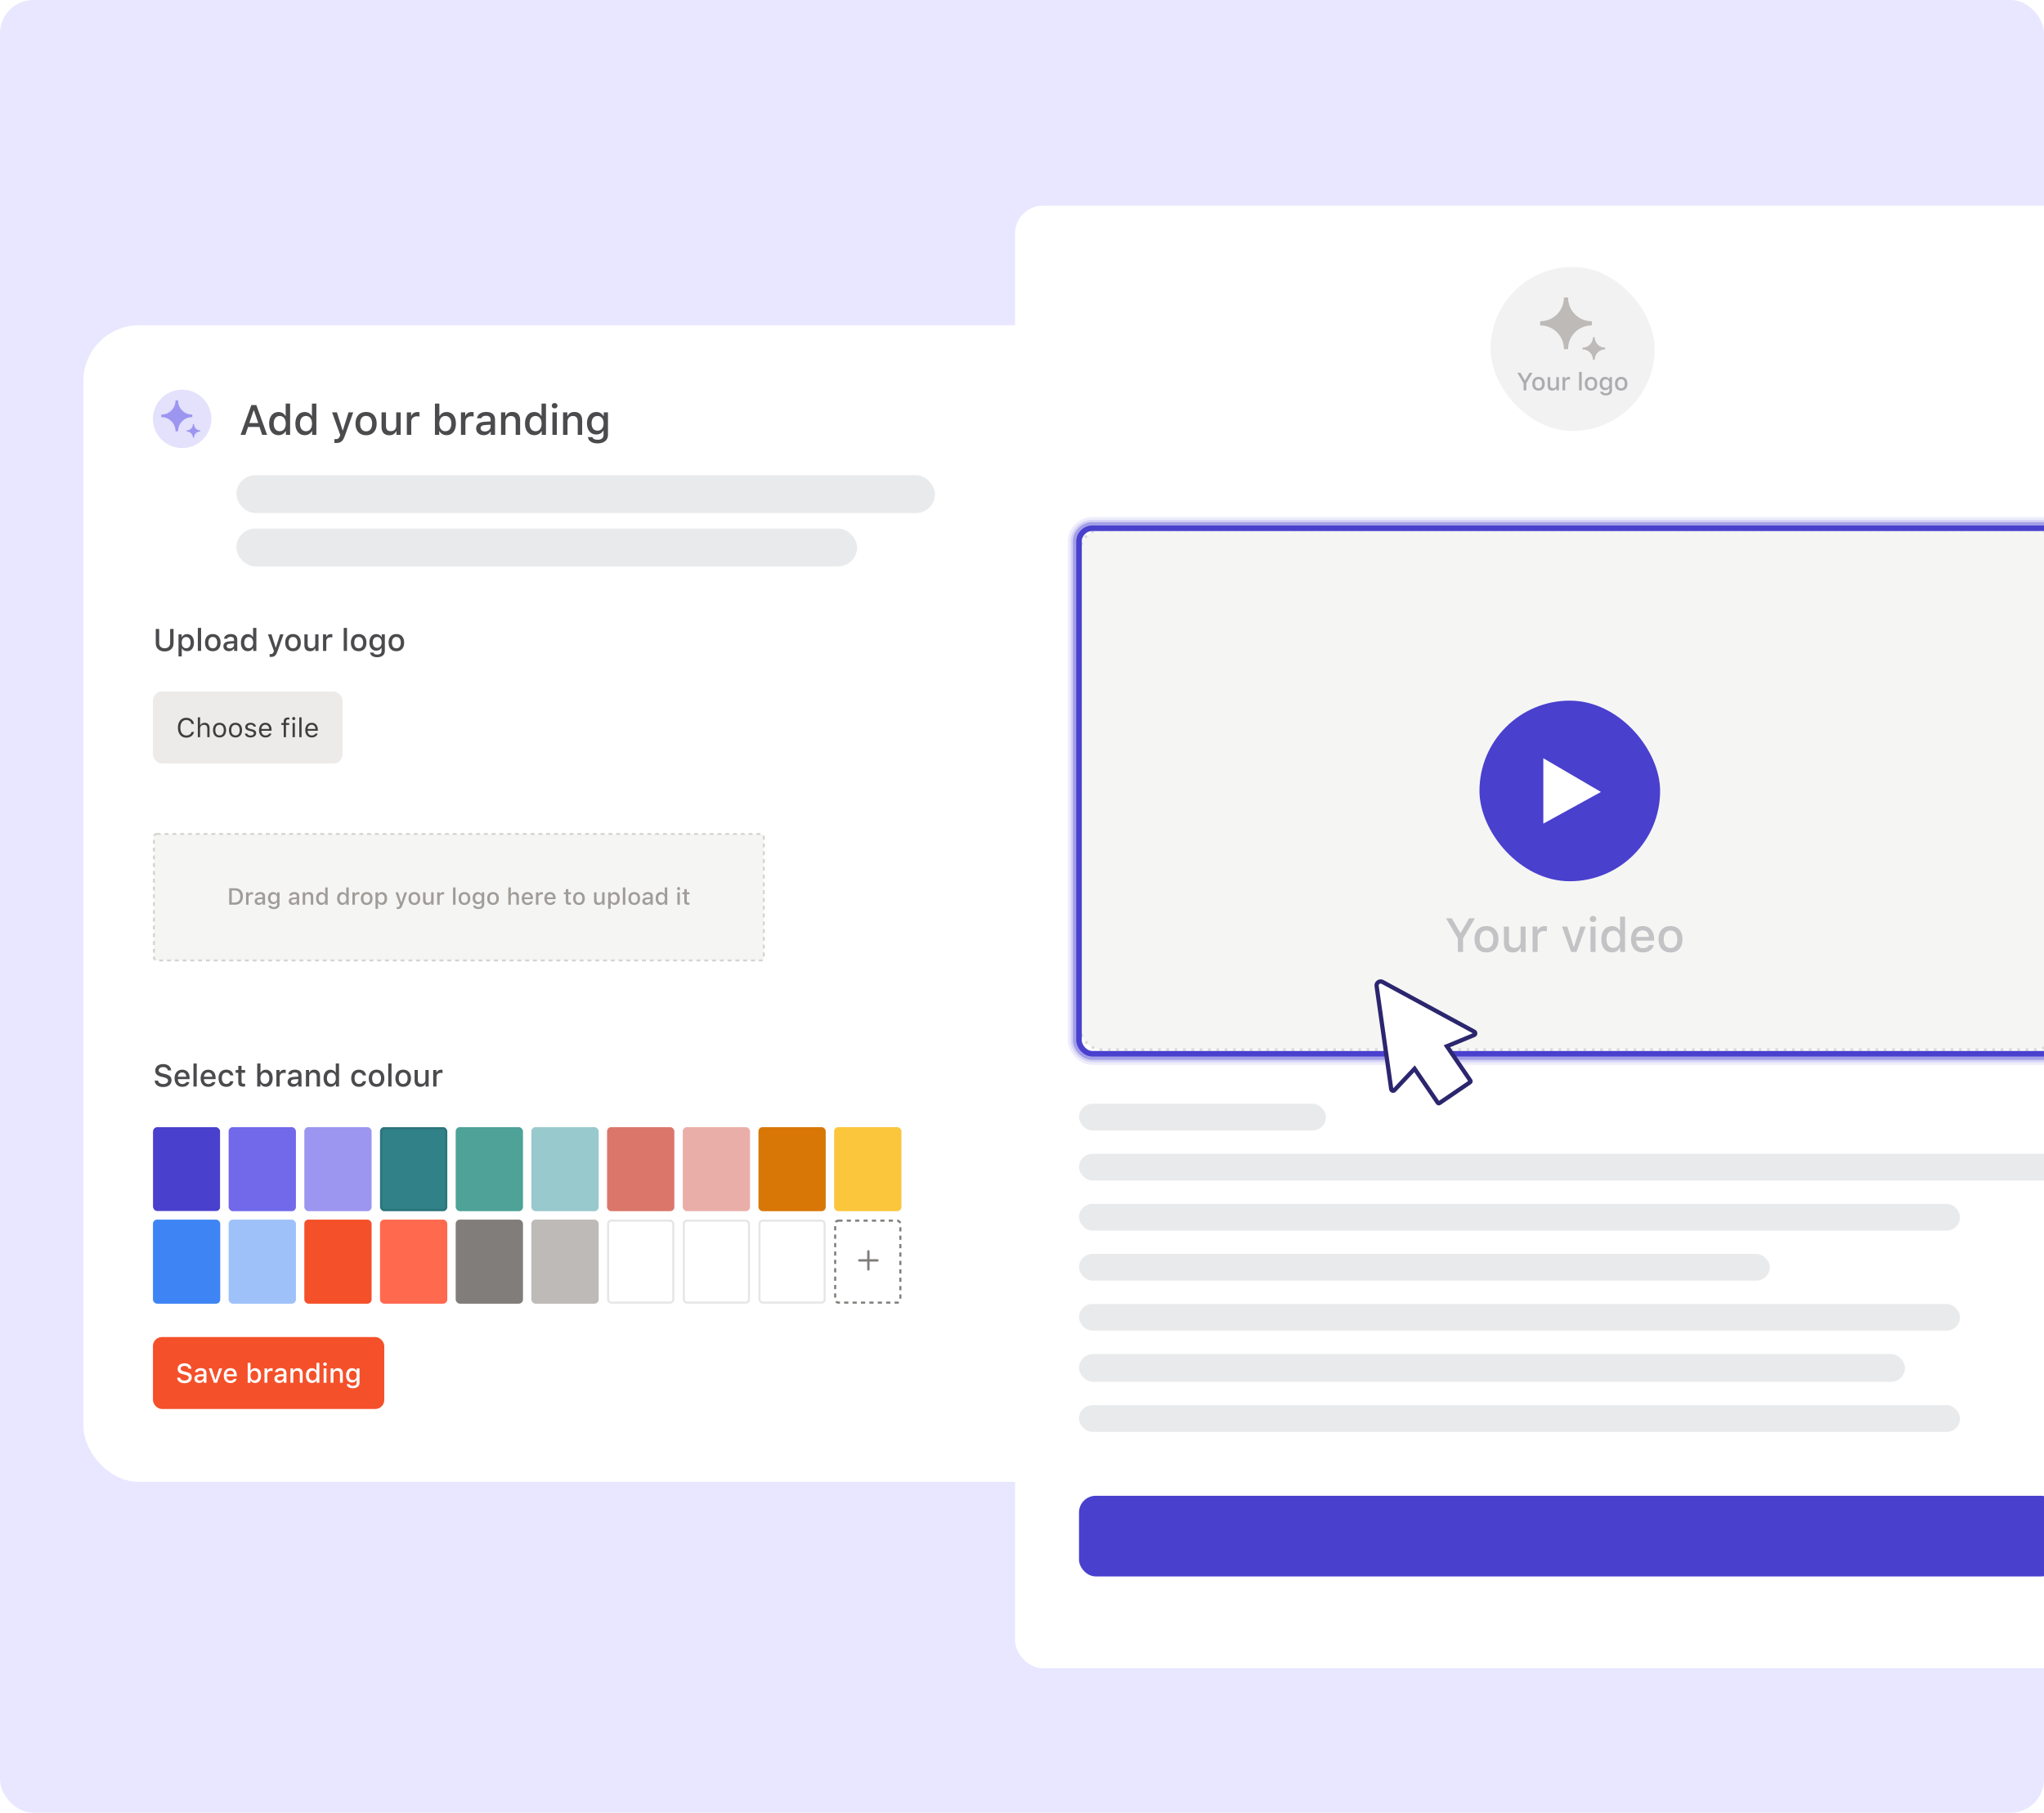 <?xml version="1.0" encoding="UTF-8"?>
<svg xmlns="http://www.w3.org/2000/svg" width="735" height="652" viewBox="0 0 735 652" fill="none">
  <g clip-path="url(#clip0_6630_36313)">
    <rect width="735" height="652" rx="12" fill="#E8E7FF"></rect>
    <g filter="url(#filter0_dd_6630_36313)">
      <rect x="30" y="109" width="452" height="416" rx="20" fill="white"></rect>
      <circle cx="65.5" cy="142.66" r="10.5" fill="#E3E1FB"></circle>
      <path d="M63.119 147.089C63.119 147.103 63.119 147.13 63.119 147.143H64.024C64.024 147.13 64.024 147.103 64.024 147.089C64.024 144.293 66.293 142.024 69.089 142.024C69.103 142.024 69.13 142.024 69.143 142.024V141.119C69.13 141.119 69.103 141.119 69.089 141.119C66.293 141.119 64.024 138.85 64.024 136.054C64.024 136.041 64.024 136.014 64.024 136H63.119C63.119 136.014 63.119 136.041 63.119 136.054C63.119 138.85 60.85 141.119 58.054 141.119C58.041 141.119 58.014 141.119 58 141.119V142.024C58.014 142.024 58.041 142.024 58.054 142.024C60.85 142.024 63.119 144.293 63.119 147.089Z" fill="#9C96F0"></path>
      <path d="M69.374 149.405C69.374 149.411 69.374 149.423 69.374 149.429H69.769C69.769 149.423 69.769 149.411 69.769 149.405C69.769 148.186 70.758 147.197 71.976 147.197C71.982 147.197 71.994 147.197 72 147.197V146.803C71.994 146.803 71.982 146.803 71.976 146.803C70.758 146.803 69.769 145.814 69.769 144.595C69.769 144.589 69.769 144.577 69.769 144.571H69.374C69.374 144.577 69.374 144.589 69.374 144.595C69.374 145.814 68.385 146.803 67.166 146.803C67.16 146.803 67.148 146.803 67.143 146.803V147.197C67.148 147.197 67.16 147.197 67.166 147.197C68.385 147.197 69.374 148.186 69.374 149.405Z" fill="#9C96F0"></path>
      <path d="M94.275 148.4L93.296 145.558H89.214L88.227 148.4H86.519L90.386 137.691H92.175L96.042 148.4H94.275ZM91.195 139.635L89.637 144.163H92.873L91.322 139.635H91.195ZM100.129 148.534C98.073 148.534 96.774 146.916 96.774 144.355C96.774 141.802 98.088 140.184 100.129 140.184C101.235 140.184 102.17 140.711 102.608 141.602H102.726V137.164H104.322V148.4H102.793V147.124H102.667C102.185 148.007 101.242 148.534 100.129 148.534ZM100.581 141.617C99.238 141.617 98.422 142.656 98.422 144.355C98.422 146.07 99.231 147.102 100.581 147.102C101.925 147.102 102.756 146.055 102.756 144.363C102.756 142.678 101.917 141.617 100.581 141.617ZM109.567 148.534C107.511 148.534 106.212 146.916 106.212 144.355C106.212 141.802 107.526 140.184 109.567 140.184C110.673 140.184 111.608 140.711 112.046 141.602H112.165V137.164H113.76V148.4H112.231V147.124H112.105C111.623 148.007 110.68 148.534 109.567 148.534ZM110.02 141.617C108.676 141.617 107.86 142.656 107.86 144.355C107.86 146.07 108.669 147.102 110.02 147.102C111.363 147.102 112.194 146.055 112.194 144.363C112.194 142.678 111.356 141.617 110.02 141.617ZM120.903 151.332C120.769 151.332 120.39 151.317 120.242 151.295V149.922C120.368 149.944 120.613 149.952 120.762 149.952C121.519 149.952 121.949 149.64 122.224 148.823L122.342 148.43L119.418 140.318H121.155L123.181 146.738H123.307L125.326 140.318H127.018L124.005 148.734C123.315 150.701 122.55 151.332 120.903 151.332ZM131.647 148.556C129.279 148.556 127.832 146.975 127.832 144.355C127.832 141.75 129.287 140.162 131.647 140.162C134 140.162 135.454 141.75 135.454 144.355C135.454 146.975 134.007 148.556 131.647 148.556ZM131.647 147.139C133.027 147.139 133.814 146.114 133.814 144.355C133.814 142.604 133.027 141.58 131.647 141.58C130.259 141.58 129.48 142.604 129.48 144.355C129.48 146.122 130.259 147.139 131.647 147.139ZM144.083 140.318V148.4H142.547V147.116H142.421C142.028 148.037 141.204 148.556 139.979 148.556C138.191 148.556 137.196 147.465 137.196 145.565V140.318H138.792V145.15C138.792 146.456 139.319 147.079 140.491 147.079C141.783 147.079 142.488 146.315 142.488 145.046V140.318H144.083ZM146.293 148.4V140.318H147.829V141.557H147.948C148.178 140.763 149.076 140.184 150.13 140.184C150.367 140.184 150.672 140.207 150.842 140.251V141.825C150.709 141.78 150.234 141.728 149.952 141.728C148.742 141.728 147.888 142.493 147.888 143.628V148.4H146.293ZM160.605 148.534C159.476 148.534 158.534 148.014 158.051 147.124H157.933V148.4H156.396V137.164H157.992V141.602H158.118C158.549 140.719 159.499 140.184 160.605 140.184C162.653 140.184 163.944 141.788 163.944 144.355C163.944 146.916 162.646 148.534 160.605 148.534ZM160.144 141.617C158.808 141.617 157.97 142.671 157.962 144.363C157.97 146.055 158.801 147.102 160.144 147.102C161.495 147.102 162.304 146.07 162.304 144.355C162.304 142.656 161.495 141.617 160.144 141.617ZM165.76 148.4V140.318H167.297V141.557H167.415C167.645 140.763 168.543 140.184 169.597 140.184C169.835 140.184 170.139 140.207 170.31 140.251V141.825C170.176 141.78 169.701 141.728 169.419 141.728C168.209 141.728 167.356 142.493 167.356 143.628V148.4H165.76ZM174.323 147.191C175.525 147.191 176.416 146.426 176.416 145.424V144.749L174.441 144.875C173.328 144.949 172.823 145.328 172.823 146.04C172.823 146.768 173.454 147.191 174.323 147.191ZM173.914 148.534C172.356 148.534 171.22 147.591 171.22 146.114C171.22 144.66 172.304 143.821 174.226 143.702L176.416 143.576V142.879C176.416 142.025 175.851 141.543 174.76 141.543C173.87 141.543 173.254 141.869 173.076 142.441H171.532C171.695 141.053 173.001 140.162 174.835 140.162C176.861 140.162 178.004 141.171 178.004 142.879V148.4H176.467V147.265H176.341C175.859 148.074 174.976 148.534 173.914 148.534ZM180.169 148.4V140.318H181.705V141.602H181.824C182.217 140.704 183.019 140.162 184.236 140.162C186.039 140.162 187.034 141.246 187.034 143.168V148.4H185.438V143.569C185.438 142.27 184.874 141.624 183.694 141.624C182.514 141.624 181.764 142.411 181.764 143.673V148.4H180.169ZM192.13 148.534C190.074 148.534 188.775 146.916 188.775 144.355C188.775 141.802 190.089 140.184 192.13 140.184C193.236 140.184 194.171 140.711 194.609 141.602H194.728V137.164H196.323V148.4H194.795V147.124H194.668C194.186 148.007 193.243 148.534 192.13 148.534ZM192.583 141.617C191.239 141.617 190.423 142.656 190.423 144.355C190.423 146.07 191.232 147.102 192.583 147.102C193.926 147.102 194.757 146.055 194.757 144.363C194.757 142.678 193.919 141.617 192.583 141.617ZM198.644 148.4V140.318H200.232V148.4H198.644ZM199.438 138.9C198.844 138.9 198.406 138.477 198.406 137.928C198.406 137.371 198.844 136.948 199.438 136.948C200.032 136.948 200.47 137.371 200.47 137.928C200.47 138.477 200.032 138.9 199.438 138.9ZM202.471 148.4V140.318H204.008V141.602H204.126C204.52 140.704 205.321 140.162 206.538 140.162C208.342 140.162 209.336 141.246 209.336 143.168V148.4H207.741V143.569C207.741 142.27 207.177 141.624 205.997 141.624C204.816 141.624 204.067 142.411 204.067 143.673V148.4H202.471ZM214.863 146.901C216.229 146.901 217.053 145.877 217.053 144.259C217.053 142.648 216.221 141.617 214.863 141.617C213.49 141.617 212.718 142.648 212.718 144.259C212.718 145.87 213.49 146.901 214.863 146.901ZM214.885 151.488C212.867 151.488 211.56 150.582 211.39 149.209H213.023C213.156 149.796 213.832 150.174 214.908 150.174C216.236 150.174 217.023 149.543 217.023 148.475V146.923H216.904C216.414 147.799 215.524 148.282 214.41 148.282C212.347 148.282 211.071 146.686 211.071 144.266C211.071 141.802 212.362 140.184 214.425 140.184C215.539 140.184 216.511 140.734 216.964 141.609H217.09V140.318H218.619V148.467C218.619 150.315 217.171 151.488 214.885 151.488Z" fill="#4B4B4E"></path>
      <rect x="85" y="162.92" width="251.2" height="13.6" rx="6.8" fill="#E9EAEB"></rect>
      <rect x="85" y="182.12" width="223.2" height="13.6" rx="6.8" fill="#E9EAEB"></rect>
      <path d="M57.237 218.228V223.292C57.237 224.396 57.953 225.162 59.206 225.162C60.463 225.162 61.18 224.396 61.18 223.292V218.228H62.405V223.401C62.405 225.113 61.185 226.311 59.206 226.311C57.226 226.311 56.012 225.113 56.012 223.401V218.228H57.237ZM67.275 220.065C68.79 220.065 69.747 221.246 69.747 223.139C69.747 225.031 68.79 226.218 67.286 226.218C66.439 226.218 65.766 225.846 65.454 225.217H65.361V228.099H64.186V220.164H65.318V221.148H65.405C65.766 220.47 66.466 220.065 67.275 220.065ZM66.942 225.162C67.943 225.162 68.539 224.402 68.539 223.139C68.539 221.881 67.943 221.121 66.947 221.121C65.957 221.121 65.34 221.897 65.34 223.144C65.34 224.386 65.957 225.162 66.942 225.162ZM71.14 226.119V217.839H72.316V226.119H71.14ZM76.519 226.234C74.775 226.234 73.709 225.069 73.709 223.139C73.709 221.219 74.78 220.049 76.519 220.049C78.253 220.049 79.325 221.219 79.325 223.139C79.325 225.069 78.259 226.234 76.519 226.234ZM76.519 225.189C77.537 225.189 78.116 224.435 78.116 223.139C78.116 221.848 77.537 221.093 76.519 221.093C75.497 221.093 74.923 221.848 74.923 223.139C74.923 224.44 75.497 225.189 76.519 225.189ZM82.61 225.228C83.496 225.228 84.152 224.664 84.152 223.926V223.429L82.697 223.521C81.877 223.576 81.505 223.855 81.505 224.38C81.505 224.916 81.97 225.228 82.61 225.228ZM82.309 226.218C81.161 226.218 80.324 225.523 80.324 224.435C80.324 223.363 81.122 222.745 82.539 222.657L84.152 222.564V222.05C84.152 221.421 83.736 221.066 82.933 221.066C82.276 221.066 81.822 221.307 81.691 221.728H80.554C80.674 220.705 81.636 220.049 82.987 220.049C84.48 220.049 85.322 220.793 85.322 222.05V226.119H84.19V225.282H84.097C83.742 225.879 83.091 226.218 82.309 226.218ZM89.094 226.218C87.579 226.218 86.622 225.025 86.622 223.139C86.622 221.257 87.59 220.065 89.094 220.065C89.909 220.065 90.598 220.454 90.921 221.11H91.008V217.839H92.184V226.119H91.057V225.179H90.964C90.609 225.829 89.914 226.218 89.094 226.218ZM89.427 221.121C88.438 221.121 87.836 221.886 87.836 223.139C87.836 224.402 88.432 225.162 89.427 225.162C90.417 225.162 91.03 224.391 91.03 223.144C91.03 221.903 90.412 221.121 89.427 221.121ZM97.447 228.279C97.348 228.279 97.069 228.268 96.96 228.252V227.24C97.053 227.257 97.233 227.262 97.343 227.262C97.9 227.262 98.218 227.032 98.42 226.431L98.507 226.141L96.353 220.164H97.632L99.125 224.894H99.218L100.706 220.164H101.953L99.732 226.365C99.224 227.814 98.661 228.279 97.447 228.279ZM105.363 226.234C103.619 226.234 102.552 225.069 102.552 223.139C102.552 221.219 103.624 220.049 105.363 220.049C107.097 220.049 108.169 221.219 108.169 223.139C108.169 225.069 107.102 226.234 105.363 226.234ZM105.363 225.189C106.381 225.189 106.96 224.435 106.96 223.139C106.96 221.848 106.381 221.093 105.363 221.093C104.341 221.093 103.767 221.848 103.767 223.139C103.767 224.44 104.341 225.189 105.363 225.189ZM114.527 220.164V226.119H113.395V225.173H113.302C113.012 225.851 112.405 226.234 111.503 226.234C110.185 226.234 109.452 225.43 109.452 224.03V220.164H110.628V223.724C110.628 224.686 111.016 225.146 111.88 225.146C112.832 225.146 113.351 224.582 113.351 223.647V220.164H114.527ZM116.155 226.119V220.164H117.287V221.077H117.375C117.544 220.492 118.206 220.065 118.982 220.065C119.157 220.065 119.382 220.082 119.507 220.114V221.274C119.409 221.241 119.059 221.203 118.851 221.203C117.96 221.203 117.331 221.766 117.331 222.603V226.119H116.155ZM123.6 226.119V217.839H124.776V226.119H123.6ZM128.979 226.234C127.235 226.234 126.168 225.069 126.168 223.139C126.168 221.219 127.24 220.049 128.979 220.049C130.713 220.049 131.785 221.219 131.785 223.139C131.785 225.069 130.718 226.234 128.979 226.234ZM128.979 225.189C129.996 225.189 130.576 224.435 130.576 223.139C130.576 221.848 129.996 221.093 128.979 221.093C127.957 221.093 127.382 221.848 127.382 223.139C127.382 224.44 127.957 225.189 128.979 225.189ZM135.616 225.014C136.623 225.014 137.23 224.26 137.23 223.068C137.23 221.881 136.617 221.121 135.616 221.121C134.605 221.121 134.036 221.881 134.036 223.068C134.036 224.254 134.605 225.014 135.616 225.014ZM135.633 228.394C134.145 228.394 133.183 227.727 133.057 226.715H134.26C134.359 227.147 134.856 227.426 135.649 227.426C136.628 227.426 137.208 226.961 137.208 226.174V225.031H137.12C136.759 225.676 136.103 226.032 135.283 226.032C133.763 226.032 132.822 224.856 132.822 223.073C132.822 221.257 133.773 220.065 135.294 220.065C136.114 220.065 136.831 220.47 137.164 221.115H137.257V220.164H138.384V226.168C138.384 227.53 137.317 228.394 135.633 228.394ZM142.527 226.234C140.783 226.234 139.716 225.069 139.716 223.139C139.716 221.219 140.788 220.049 142.527 220.049C144.261 220.049 145.333 221.219 145.333 223.139C145.333 225.069 144.266 226.234 142.527 226.234ZM142.527 225.189C143.544 225.189 144.124 224.435 144.124 223.139C144.124 221.848 143.544 221.093 142.527 221.093C141.504 221.093 140.93 221.848 140.93 223.139C140.93 224.44 141.504 225.189 142.527 225.189Z" fill="#4B4B4E"></path>
      <rect x="55" y="240.719" width="68.174" height="25.878" rx="3.235" fill="#ECEBEA"></rect>
      <path d="M66.996 257.319C65.138 257.319 63.978 255.945 63.978 253.742C63.978 251.534 65.134 250.159 66.991 250.159C68.432 250.159 69.555 251.064 69.759 252.382H68.891C68.664 251.5 67.934 250.946 66.991 250.946C65.679 250.946 64.854 252.026 64.854 253.742C64.854 255.457 65.679 256.533 66.996 256.533C67.948 256.533 68.674 256.045 68.891 255.253H69.759C69.531 256.509 68.451 257.319 66.996 257.319ZM71.133 257.158V250.022H71.948V252.856H72.024C72.279 252.292 72.815 251.96 73.597 251.96C74.677 251.96 75.359 252.652 75.359 253.851V257.158H74.544V254.05C74.544 253.145 74.137 252.695 73.365 252.695C72.45 252.695 71.948 253.273 71.948 254.135V257.158H71.133ZM78.947 257.248C77.492 257.248 76.591 256.244 76.591 254.604C76.591 252.96 77.492 251.96 78.947 251.96C80.401 251.96 81.302 252.96 81.302 254.604C81.302 256.244 80.401 257.248 78.947 257.248ZM78.947 256.514C79.913 256.514 80.458 255.812 80.458 254.604C80.458 253.391 79.913 252.695 78.947 252.695C77.98 252.695 77.435 253.391 77.435 254.604C77.435 255.812 77.98 256.514 78.947 256.514ZM84.68 257.248C83.225 257.248 82.325 256.244 82.325 254.604C82.325 252.96 83.225 251.96 84.68 251.96C86.135 251.96 87.035 252.96 87.035 254.604C87.035 256.244 86.135 257.248 84.68 257.248ZM84.68 256.514C85.647 256.514 86.192 255.812 86.192 254.604C86.192 253.391 85.647 252.695 84.68 252.695C83.713 252.695 83.168 253.391 83.168 254.604C83.168 255.812 83.713 256.514 84.68 256.514ZM88.196 253.448C88.196 252.6 89.016 251.96 90.101 251.96C91.172 251.96 91.916 252.491 92.025 253.329H91.219C91.11 252.922 90.712 252.652 90.096 252.652C89.49 252.652 89.016 252.96 89.016 253.415C89.016 253.765 89.3 253.983 89.902 254.13L90.689 254.32C91.65 254.552 92.115 254.969 92.115 255.703C92.115 256.618 91.229 257.248 90.068 257.248C88.93 257.248 88.149 256.703 88.059 255.855H88.897C89.035 256.286 89.442 256.561 90.096 256.561C90.783 256.561 91.276 256.234 91.276 255.765C91.276 255.414 91.011 255.178 90.466 255.045L89.589 254.832C88.632 254.599 88.196 254.187 88.196 253.448ZM95.432 252.68C94.617 252.68 94.048 253.277 93.987 254.182H96.801C96.782 253.277 96.242 252.68 95.432 252.68ZM96.778 255.836H97.593C97.346 256.713 96.559 257.248 95.441 257.248C94.024 257.248 93.138 256.225 93.138 254.609C93.138 253.003 94.039 251.96 95.441 251.96C96.82 251.96 97.659 252.941 97.659 254.528V254.841H93.987V254.879C94.029 255.888 94.593 256.528 95.46 256.528C96.119 256.528 96.564 256.286 96.778 255.836ZM102.018 257.158V252.732H101.17V252.05H102.018V251.553C102.018 250.505 102.563 250.069 103.549 250.069C103.71 250.069 103.852 250.084 104.051 250.117V250.799C103.942 250.775 103.757 250.756 103.596 250.756C103.108 250.756 102.833 251.003 102.833 251.576V252.05H104.004V252.732H102.833V257.158H102.018ZM105.212 257.158V252.05H106.027V257.158H105.212ZM105.62 251.012C105.307 251.012 105.051 250.756 105.051 250.444C105.051 250.131 105.307 249.875 105.62 249.875C105.932 249.875 106.188 250.131 106.188 250.444C106.188 250.756 105.932 251.012 105.62 251.012ZM107.629 257.158V250.022H108.444V257.158H107.629ZM112.064 252.68C111.249 252.68 110.68 253.277 110.619 254.182H113.433C113.414 253.277 112.874 252.68 112.064 252.68ZM113.41 255.836H114.225C113.978 256.713 113.192 257.248 112.073 257.248C110.657 257.248 109.77 256.225 109.77 254.609C109.77 253.003 110.671 251.96 112.073 251.96C113.452 251.96 114.291 252.941 114.291 254.528V254.841H110.619V254.879C110.661 255.888 111.225 256.528 112.092 256.528C112.751 256.528 113.196 256.286 113.41 255.836Z" fill="#403E3D"></path>
      <rect x="55.35" y="291.948" width="219.3" height="45.5" rx="1.05" fill="#F5F5F4"></rect>
      <rect x="55.35" y="291.948" width="219.3" height="45.5" rx="1.05" stroke="#D5D4D2" stroke-width="0.7" stroke-dasharray="1.4 1.4"></rect>
      <path d="M82.423 317.397V311.479H84.56C86.316 311.479 87.345 312.562 87.345 314.42V314.428C87.345 316.306 86.324 317.397 84.56 317.397H82.423ZM83.342 316.606H84.458C85.696 316.606 86.41 315.814 86.41 314.44V314.432C86.41 313.07 85.684 312.271 84.458 312.271H83.342V316.606ZM88.49 317.397V312.943H89.38V313.616H89.445C89.605 313.144 90.019 312.865 90.614 312.865C90.758 312.865 90.914 312.886 91.004 312.906V313.727C90.844 313.694 90.692 313.673 90.524 313.673C89.843 313.673 89.38 314.092 89.38 314.736V317.397H88.49ZM93.042 317.471C92.193 317.471 91.566 316.954 91.566 316.146V316.138C91.566 315.343 92.165 314.879 93.227 314.813L94.433 314.744V314.35C94.433 313.862 94.125 313.591 93.522 313.591C93.03 313.591 92.706 313.772 92.599 314.088L92.595 314.104H91.738L91.742 314.075C91.849 313.345 92.55 312.857 93.563 312.857C94.683 312.857 95.315 313.415 95.315 314.35V317.397H94.433V316.766H94.363C94.1 317.217 93.633 317.471 93.042 317.471ZM92.452 316.11C92.452 316.52 92.8 316.762 93.28 316.762C93.945 316.762 94.433 316.327 94.433 315.753V315.371L93.346 315.441C92.731 315.478 92.452 315.699 92.452 316.101V316.11ZM98.452 318.968C97.32 318.968 96.623 318.472 96.516 317.73L96.525 317.721H97.423L97.427 317.73C97.501 318.037 97.862 318.255 98.465 318.255C99.199 318.255 99.633 317.91 99.633 317.303V316.425H99.568C99.297 316.909 98.805 317.18 98.194 317.18C97.049 317.18 96.344 316.298 96.344 315.043V315.035C96.344 313.763 97.054 312.865 98.21 312.865C98.834 312.865 99.318 313.173 99.576 313.673H99.629V312.943H100.515V317.307C100.515 318.32 99.716 318.968 98.452 318.968ZM98.44 316.446C99.195 316.446 99.65 315.872 99.65 315.039V315.031C99.65 314.202 99.191 313.62 98.44 313.62C97.681 313.62 97.255 314.202 97.255 315.031V315.039C97.255 315.868 97.681 316.446 98.44 316.446ZM105.314 317.471C104.465 317.471 103.838 316.954 103.838 316.146V316.138C103.838 315.343 104.436 314.879 105.499 314.813L106.705 314.744V314.35C106.705 313.862 106.397 313.591 105.794 313.591C105.302 313.591 104.978 313.772 104.871 314.088L104.867 314.104H104.01L104.014 314.075C104.121 313.345 104.822 312.857 105.835 312.857C106.955 312.857 107.586 313.415 107.586 314.35V317.397H106.705V316.766H106.635C106.372 317.217 105.905 317.471 105.314 317.471ZM104.724 316.11C104.724 316.52 105.072 316.762 105.552 316.762C106.217 316.762 106.705 316.327 106.705 315.753V315.371L105.618 315.441C105.002 315.478 104.724 315.699 104.724 316.101V316.11ZM108.842 317.397V312.943H109.732V313.62H109.797C110.015 313.144 110.441 312.857 111.089 312.857C112.086 312.857 112.635 313.452 112.635 314.514V317.397H111.75V314.723C111.75 313.985 111.442 313.62 110.79 313.62C110.138 313.62 109.732 314.067 109.732 314.785V317.397H108.842ZM115.502 317.471C114.383 317.471 113.657 316.573 113.657 315.174V315.166C113.657 313.755 114.37 312.865 115.502 312.865C116.114 312.865 116.634 313.169 116.872 313.649H116.942V311.196H117.828V317.397H116.942V316.696H116.872C116.614 317.184 116.126 317.471 115.502 317.471ZM115.757 316.713C116.499 316.713 116.954 316.126 116.954 315.174V315.166C116.954 314.215 116.495 313.628 115.757 313.628C115.01 313.628 114.563 314.211 114.563 315.166V315.174C114.563 316.13 115.01 316.713 115.757 316.713ZM123.074 317.471C121.954 317.471 121.228 316.573 121.228 315.174V315.166C121.228 313.755 121.942 312.865 123.074 312.865C123.685 312.865 124.206 313.169 124.444 313.649H124.514V311.196H125.4V317.397H124.514V316.696H124.444C124.185 317.184 123.697 317.471 123.074 317.471ZM123.328 316.713C124.071 316.713 124.526 316.126 124.526 315.174V315.166C124.526 314.215 124.067 313.628 123.328 313.628C122.582 313.628 122.135 314.211 122.135 315.166V315.174C122.135 316.13 122.582 316.713 123.328 316.713ZM126.724 317.397V312.943H127.614V313.616H127.68C127.84 313.144 128.254 312.865 128.849 312.865C128.992 312.865 129.148 312.886 129.239 312.906V313.727C129.079 313.694 128.927 313.673 128.759 313.673C128.078 313.673 127.614 314.092 127.614 314.736V317.397H126.724ZM131.859 317.484C130.551 317.484 129.751 316.61 129.751 315.174V315.166C129.751 313.735 130.555 312.857 131.859 312.857C133.16 312.857 133.964 313.731 133.964 315.166V315.174C133.964 316.61 133.164 317.484 131.859 317.484ZM131.859 316.741C132.622 316.741 133.057 316.159 133.057 315.174V315.166C133.057 314.178 132.622 313.599 131.859 313.599C131.092 313.599 130.662 314.178 130.662 315.166V315.174C130.662 316.163 131.092 316.741 131.859 316.741ZM135.026 318.882V312.943H135.916V313.645H135.982C136.24 313.156 136.728 312.865 137.351 312.865C138.475 312.865 139.197 313.763 139.197 315.166V315.174C139.197 316.585 138.483 317.471 137.351 317.471C136.74 317.471 136.219 317.172 135.982 316.692H135.916V318.882H135.026ZM137.101 316.713C137.844 316.713 138.291 316.13 138.291 315.174V315.166C138.291 314.206 137.844 313.628 137.101 313.628C136.359 313.628 135.9 314.215 135.9 315.166V315.174C135.9 316.126 136.359 316.713 137.101 316.713ZM142.999 318.964C142.889 318.964 142.757 318.956 142.642 318.944V318.242C142.729 318.255 142.839 318.259 142.942 318.259C143.356 318.259 143.606 318.082 143.738 317.631L143.803 317.402L142.187 312.943H143.147L144.263 316.503H144.341L145.452 312.943H146.387L144.73 317.57C144.353 318.632 143.902 318.964 142.999 318.964ZM149.004 317.484C147.696 317.484 146.896 316.61 146.896 315.174V315.166C146.896 313.735 147.7 312.857 149.004 312.857C150.304 312.857 151.108 313.731 151.108 315.166V315.174C151.108 316.61 150.308 317.484 149.004 317.484ZM149.004 316.741C149.767 316.741 150.202 316.159 150.202 315.174V315.166C150.202 314.178 149.767 313.599 149.004 313.599C148.237 313.599 147.806 314.178 147.806 315.166V315.174C147.806 316.163 148.237 316.741 149.004 316.741ZM153.655 317.484C152.65 317.484 152.129 316.881 152.129 315.827V312.943H153.019V315.617C153.019 316.356 153.29 316.721 153.942 316.721C154.656 316.721 155.037 316.274 155.037 315.556V312.943H155.923V317.397H155.037V316.725H154.968C154.754 317.205 154.303 317.484 153.655 317.484ZM157.207 317.397V312.943H158.097V313.616H158.163C158.323 313.144 158.737 312.865 159.332 312.865C159.475 312.865 159.631 312.886 159.721 312.906V313.727C159.561 313.694 159.41 313.673 159.242 313.673C158.561 313.673 158.097 314.092 158.097 314.736V317.397H157.207ZM162.908 317.397V311.196H163.798V317.397H162.908ZM167.01 317.484C165.701 317.484 164.902 316.61 164.902 315.174V315.166C164.902 313.735 165.706 312.857 167.01 312.857C168.31 312.857 169.114 313.731 169.114 315.166V315.174C169.114 316.61 168.314 317.484 167.01 317.484ZM167.01 316.741C167.773 316.741 168.208 316.159 168.208 315.174V315.166C168.208 314.178 167.773 313.599 167.01 313.599C166.243 313.599 165.812 314.178 165.812 315.166V315.174C165.812 316.163 166.243 316.741 167.01 316.741ZM172.059 318.968C170.927 318.968 170.23 318.472 170.123 317.73L170.131 317.721H171.029L171.033 317.73C171.107 318.037 171.468 318.255 172.071 318.255C172.805 318.255 173.24 317.91 173.24 317.303V316.425H173.175C172.904 316.909 172.412 317.18 171.8 317.18C170.656 317.18 169.951 316.298 169.951 315.043V315.035C169.951 313.763 170.66 312.865 171.817 312.865C172.44 312.865 172.924 313.173 173.183 313.673H173.236V312.943H174.122V317.307C174.122 318.32 173.322 318.968 172.059 318.968ZM172.047 316.446C172.801 316.446 173.257 315.872 173.257 315.039V315.031C173.257 314.202 172.797 313.62 172.047 313.62C171.288 313.62 170.861 314.202 170.861 315.031V315.039C170.861 315.868 171.288 316.446 172.047 316.446ZM177.288 317.484C175.98 317.484 175.18 316.61 175.18 315.174V315.166C175.18 313.735 175.984 312.857 177.288 312.857C178.589 312.857 179.392 313.731 179.392 315.166V315.174C179.392 316.61 178.593 317.484 177.288 317.484ZM177.288 316.741C178.051 316.741 178.486 316.159 178.486 315.174V315.166C178.486 314.178 178.051 313.599 177.288 313.599C176.521 313.599 176.091 314.178 176.091 315.166V315.174C176.091 316.163 176.521 316.741 177.288 316.741ZM182.793 317.397V311.196H183.683V313.62H183.748C183.966 313.144 184.392 312.857 185.04 312.857C186.037 312.857 186.587 313.452 186.587 314.514V317.397H185.701V314.723C185.701 313.985 185.393 313.62 184.741 313.62C184.089 313.62 183.683 314.067 183.683 314.785V317.397H182.793ZM189.7 317.484C188.395 317.484 187.608 316.594 187.608 315.183V315.179C187.608 313.788 188.412 312.857 189.655 312.857C190.897 312.857 191.66 313.755 191.66 315.092V315.404H188.502C188.518 316.257 188.986 316.754 189.72 316.754C190.29 316.754 190.631 316.471 190.737 316.241L190.754 316.208L191.611 316.204L191.603 316.241C191.455 316.827 190.84 317.484 189.7 317.484ZM189.659 313.587C189.052 313.587 188.592 314.001 188.514 314.768H190.778C190.709 313.973 190.262 313.587 189.659 313.587ZM192.718 317.397V312.943H193.608V313.616H193.674C193.834 313.144 194.248 312.865 194.843 312.865C194.987 312.865 195.142 312.886 195.233 312.906V313.727C195.073 313.694 194.921 313.673 194.753 313.673C194.072 313.673 193.608 314.092 193.608 314.736V317.397H192.718ZM197.837 317.484C196.533 317.484 195.745 316.594 195.745 315.183V315.179C195.745 313.788 196.549 312.857 197.792 312.857C199.035 312.857 199.798 313.755 199.798 315.092V315.404H196.64C196.656 316.257 197.124 316.754 197.858 316.754C198.428 316.754 198.768 316.471 198.875 316.241L198.891 316.208L199.749 316.204L199.74 316.241C199.593 316.827 198.977 317.484 197.837 317.484ZM197.796 313.587C197.189 313.587 196.73 314.001 196.652 314.768H198.916C198.846 313.973 198.399 313.587 197.796 313.587ZM204.834 317.426C203.854 317.426 203.452 317.082 203.452 316.224V313.645H202.755V312.943H203.452V311.819H204.359V312.943H205.314V313.645H204.359V316.011C204.359 316.491 204.539 316.688 204.978 316.688C205.113 316.688 205.191 316.684 205.314 316.671V317.381C205.171 317.406 205.007 317.426 204.834 317.426ZM208.19 317.484C206.881 317.484 206.081 316.61 206.081 315.174V315.166C206.081 313.735 206.885 312.857 208.19 312.857C209.49 312.857 210.294 313.731 210.294 315.166V315.174C210.294 316.61 209.494 317.484 208.19 317.484ZM208.19 316.741C208.952 316.741 209.387 316.159 209.387 315.174V315.166C209.387 314.178 208.952 313.599 208.19 313.599C207.423 313.599 206.992 314.178 206.992 315.166V315.174C206.992 316.163 207.423 316.741 208.19 316.741ZM215.138 317.484C214.133 317.484 213.612 316.881 213.612 315.827V312.943H214.502V315.617C214.502 316.356 214.773 316.721 215.425 316.721C216.138 316.721 216.52 316.274 216.52 315.556V312.943H217.406V317.397H216.52V316.725H216.45C216.237 317.205 215.786 317.484 215.138 317.484ZM218.69 318.882V312.943H219.58V313.645H219.645C219.904 313.156 220.392 312.865 221.015 312.865C222.139 312.865 222.861 313.763 222.861 315.166V315.174C222.861 316.585 222.147 317.471 221.015 317.471C220.404 317.471 219.883 317.172 219.645 316.692H219.58V318.882H218.69ZM220.765 316.713C221.507 316.713 221.954 316.13 221.954 315.174V315.166C221.954 314.206 221.507 313.628 220.765 313.628C220.023 313.628 219.563 314.215 219.563 315.166V315.174C219.563 316.126 220.023 316.713 220.765 316.713ZM223.972 317.397V311.196H224.862V317.397H223.972ZM228.074 317.484C226.766 317.484 225.966 316.61 225.966 315.174V315.166C225.966 313.735 226.77 312.857 228.074 312.857C229.374 312.857 230.178 313.731 230.178 315.166V315.174C230.178 316.61 229.378 317.484 228.074 317.484ZM228.074 316.741C228.837 316.741 229.272 316.159 229.272 315.174V315.166C229.272 314.178 228.837 313.599 228.074 313.599C227.307 313.599 226.876 314.178 226.876 315.166V315.174C226.876 316.163 227.307 316.741 228.074 316.741ZM232.463 317.471C231.614 317.471 230.986 316.954 230.986 316.146V316.138C230.986 315.343 231.585 314.879 232.647 314.813L233.853 314.744V314.35C233.853 313.862 233.545 313.591 232.942 313.591C232.45 313.591 232.126 313.772 232.02 314.088L232.016 314.104H231.158L231.162 314.075C231.269 313.345 231.97 312.857 232.983 312.857C234.103 312.857 234.735 313.415 234.735 314.35V317.397H233.853V316.766H233.783C233.521 317.217 233.053 317.471 232.463 317.471ZM231.872 316.11C231.872 316.52 232.221 316.762 232.7 316.762C233.365 316.762 233.853 316.327 233.853 315.753V315.371L232.766 315.441C232.151 315.478 231.872 315.699 231.872 316.101V316.11ZM237.614 317.471C236.494 317.471 235.768 316.573 235.768 315.174V315.166C235.768 313.755 236.482 312.865 237.614 312.865C238.225 312.865 238.746 313.169 238.984 313.649H239.054V311.196H239.94V317.397H239.054V316.696H238.984C238.726 317.184 238.238 317.471 237.614 317.471ZM237.868 316.713C238.611 316.713 239.066 316.126 239.066 315.174V315.166C239.066 314.215 238.607 313.628 237.868 313.628C237.122 313.628 236.675 314.211 236.675 315.166V315.174C236.675 316.13 237.122 316.713 237.868 316.713ZM244.025 312.147C243.717 312.147 243.467 311.897 243.467 311.594C243.467 311.286 243.717 311.036 244.025 311.036C244.328 311.036 244.583 311.286 244.583 311.594C244.583 311.897 244.328 312.147 244.025 312.147ZM243.578 317.397V312.943H244.464V317.397H243.578ZM247.441 317.426C246.461 317.426 246.059 317.082 246.059 316.224V313.645H245.362V312.943H246.059V311.819H246.966V312.943H247.921V313.645H246.966V316.011C246.966 316.491 247.146 316.688 247.585 316.688C247.72 316.688 247.798 316.684 247.921 316.671V317.381C247.778 317.406 247.614 317.426 247.441 317.426Z" fill="#A09C98"></path>
      <path d="M55.618 380.676H56.832C56.936 381.425 57.669 381.901 58.724 381.901C59.709 381.901 60.431 381.392 60.431 380.692C60.431 380.091 59.971 379.73 58.927 379.484L57.909 379.238C56.482 378.904 55.831 378.215 55.831 377.056C55.831 375.65 56.98 374.715 58.702 374.715C60.305 374.715 61.475 375.65 61.546 376.979H60.354C60.239 376.252 59.605 375.798 58.686 375.798C57.718 375.798 57.073 376.263 57.073 376.974C57.073 377.537 57.488 377.86 58.516 378.1L59.386 378.313C61.005 378.691 61.672 379.347 61.672 380.534C61.672 382.043 60.502 382.989 58.631 382.989C56.881 382.989 55.706 382.087 55.618 380.676ZM65.515 377.728C64.645 377.728 64.038 378.341 63.972 379.271H66.98C66.953 378.335 66.384 377.728 65.515 377.728ZM66.975 381.19H68.107C67.839 382.256 66.887 382.913 65.525 382.913C63.819 382.913 62.775 381.742 62.775 379.839C62.775 377.936 63.841 376.728 65.52 376.728C67.177 376.728 68.178 377.86 68.178 379.73V380.14H63.972V380.206C64.011 381.25 64.618 381.912 65.558 381.912C66.269 381.912 66.756 381.655 66.975 381.19ZM69.565 382.798V374.518H70.741V382.798H69.565ZM74.873 377.728C74.004 377.728 73.397 378.341 73.331 379.271H76.339C76.312 378.335 75.743 377.728 74.873 377.728ZM76.334 381.19H77.466C77.198 382.256 76.246 382.913 74.884 382.913C73.178 382.913 72.133 381.742 72.133 379.839C72.133 377.936 73.2 376.728 74.879 376.728C76.536 376.728 77.537 377.86 77.537 379.73V380.14H73.331V380.206C73.37 381.25 73.977 381.912 74.917 381.912C75.628 381.912 76.115 381.655 76.334 381.19ZM83.911 378.789H82.768C82.632 378.21 82.15 377.778 81.363 377.778C80.379 377.778 79.777 378.532 79.777 379.801C79.777 381.092 80.384 381.863 81.363 381.863C82.107 381.863 82.615 381.524 82.768 380.884H83.911C83.758 382.081 82.84 382.913 81.368 382.913C79.635 382.913 78.574 381.742 78.574 379.801C78.574 377.892 79.629 376.728 81.363 376.728C82.856 376.728 83.758 377.597 83.911 378.789ZM85.681 375.36H86.857V376.87H88.148V377.86H86.857V380.922C86.857 381.546 87.114 381.819 87.699 381.819C87.88 381.819 87.984 381.808 88.148 381.792V382.771C87.956 382.803 87.738 382.831 87.508 382.831C86.201 382.831 85.681 382.371 85.681 381.223V377.86H84.735V376.87H85.681V375.36ZM95.593 382.896C94.761 382.896 94.067 382.513 93.711 381.857H93.624V382.798H92.492V374.518H93.668V377.788H93.761C94.078 377.138 94.778 376.744 95.593 376.744C97.102 376.744 98.053 377.925 98.053 379.817C98.053 381.704 97.097 382.896 95.593 382.896ZM95.254 377.799C94.269 377.799 93.651 378.576 93.646 379.823C93.651 381.07 94.264 381.841 95.254 381.841C96.249 381.841 96.845 381.081 96.845 379.817C96.845 378.565 96.249 377.799 95.254 377.799ZM99.392 382.798V376.842H100.524V377.756H100.611C100.781 377.171 101.442 376.744 102.219 376.744C102.394 376.744 102.618 376.76 102.744 376.793V377.953C102.645 377.92 102.295 377.881 102.088 377.881C101.196 377.881 100.567 378.445 100.567 379.281V382.798H99.392ZM105.701 381.906C106.587 381.906 107.243 381.343 107.243 380.605V380.107L105.788 380.2C104.968 380.255 104.596 380.534 104.596 381.059C104.596 381.595 105.061 381.906 105.701 381.906ZM105.4 382.896C104.251 382.896 103.415 382.202 103.415 381.113C103.415 380.042 104.213 379.424 105.63 379.336L107.243 379.243V378.729C107.243 378.1 106.827 377.745 106.023 377.745C105.367 377.745 104.913 377.985 104.782 378.406H103.644C103.765 377.384 104.727 376.728 106.078 376.728C107.571 376.728 108.413 377.471 108.413 378.729V382.798H107.281V381.961H107.188C106.833 382.557 106.182 382.896 105.4 382.896ZM110.008 382.798V376.842H111.14V377.788H111.228C111.518 377.127 112.108 376.728 113.005 376.728C114.334 376.728 115.067 377.526 115.067 378.942V382.798H113.891V379.238C113.891 378.281 113.475 377.805 112.606 377.805C111.736 377.805 111.184 378.385 111.184 379.314V382.798H110.008ZM118.822 382.896C117.307 382.896 116.35 381.704 116.35 379.817C116.35 377.936 117.318 376.744 118.822 376.744C119.637 376.744 120.326 377.132 120.649 377.788H120.736V374.518H121.912V382.798H120.785V381.857H120.692C120.337 382.508 119.642 382.896 118.822 382.896ZM119.156 377.799C118.166 377.799 117.564 378.565 117.564 379.817C117.564 381.081 118.16 381.841 119.156 381.841C120.145 381.841 120.758 381.07 120.758 379.823C120.758 378.581 120.14 377.799 119.156 377.799ZM131.626 378.789H130.483C130.346 378.21 129.865 377.778 129.078 377.778C128.093 377.778 127.492 378.532 127.492 379.801C127.492 381.092 128.099 381.863 129.078 381.863C129.821 381.863 130.33 381.524 130.483 380.884H131.626C131.473 382.081 130.554 382.913 129.083 382.913C127.35 382.913 126.289 381.742 126.289 379.801C126.289 377.892 127.344 376.728 129.078 376.728C130.571 376.728 131.473 377.597 131.626 378.789ZM135.409 382.913C133.664 382.913 132.598 381.748 132.598 379.817C132.598 377.898 133.67 376.728 135.409 376.728C137.142 376.728 138.214 377.898 138.214 379.817C138.214 381.748 137.148 382.913 135.409 382.913ZM135.409 381.868C136.426 381.868 137.006 381.113 137.006 379.817C137.006 378.527 136.426 377.772 135.409 377.772C134.386 377.772 133.812 378.527 133.812 379.817C133.812 381.119 134.386 381.868 135.409 381.868ZM139.607 382.798V374.518H140.783V382.798H139.607ZM144.986 382.913C143.242 382.913 142.175 381.748 142.175 379.817C142.175 377.898 143.247 376.728 144.986 376.728C146.72 376.728 147.792 377.898 147.792 379.817C147.792 381.748 146.725 382.913 144.986 382.913ZM144.986 381.868C146.003 381.868 146.583 381.113 146.583 379.817C146.583 378.527 146.003 377.772 144.986 377.772C143.964 377.772 143.389 378.527 143.389 379.817C143.389 381.119 143.964 381.868 144.986 381.868ZM154.15 376.842V382.798H153.018V381.852H152.925C152.635 382.53 152.028 382.913 151.126 382.913C149.808 382.913 149.075 382.109 149.075 380.709V376.842H150.251V380.403C150.251 381.365 150.639 381.824 151.503 381.824C152.455 381.824 152.974 381.261 152.974 380.326V376.842H154.15ZM155.778 382.798V376.842H156.91V377.756H156.997C157.167 377.171 157.829 376.744 158.605 376.744C158.78 376.744 159.004 376.76 159.13 376.793V377.953C159.032 377.92 158.682 377.881 158.474 377.881C157.583 377.881 156.954 378.445 156.954 379.281V382.798H155.778Z" fill="#4B4B4E"></path>
      <g filter="url(#filter1_d_6630_36313)">
        <rect x="55" y="397.397" width="24.192" height="30.24" rx="1.512" fill="#4940CE"></rect>
        <rect x="54.433" y="396.83" width="25.326" height="31.374" rx="2.079" stroke="white" stroke-width="1.134"></rect>
      </g>
      <rect x="82.216" y="397.397" width="24.192" height="30.24" rx="1.512" fill="#7169EA"></rect>
      <rect x="109.432" y="397.397" width="24.192" height="30.24" rx="1.512" fill="#9C96F0"></rect>
      <rect x="136.648" y="397.397" width="24.192" height="30.24" rx="1.512" fill="#308188"></rect>
      <rect x="137.026" y="397.775" width="23.436" height="29.484" rx="1.134" stroke="black" stroke-opacity="0.1" stroke-width="0.756"></rect>
      <rect x="163.864" y="397.397" width="24.192" height="30.24" rx="1.512" fill="#4EA298"></rect>
      <rect x="191.08" y="397.397" width="24.192" height="30.24" rx="1.512" fill="#98C9CD"></rect>
      <rect x="218.296" y="397.397" width="24.192" height="30.24" rx="1.512" fill="#DB766B"></rect>
      <rect x="245.512" y="397.397" width="24.192" height="30.24" rx="1.512" fill="#EAAEA9"></rect>
      <rect x="272.728" y="397.397" width="24.192" height="30.24" rx="1.512" fill="#D97706"></rect>
      <rect x="299.944" y="397.397" width="24.192" height="30.24" rx="1.512" fill="#FBC63C"></rect>
      <rect x="55" y="430.661" width="24.192" height="30.24" rx="1.512" fill="#3E84F4"></rect>
      <rect x="82.216" y="430.661" width="24.192" height="30.24" rx="1.512" fill="#9EC1FA"></rect>
      <rect x="109.432" y="430.661" width="24.192" height="30.24" rx="1.512" fill="#F4502A"></rect>
      <rect x="136.648" y="430.661" width="24.192" height="30.24" rx="1.512" fill="#FF694E"></rect>
      <rect x="163.864" y="430.661" width="24.192" height="30.24" rx="1.512" fill="#807D7A"></rect>
      <rect x="191.08" y="430.661" width="24.192" height="30.24" rx="1.512" fill="#BDBAB7"></rect>
      <rect x="218.296" y="430.661" width="24.192" height="30.24" rx="1.512" fill="white"></rect>
      <rect x="218.674" y="431.039" width="23.436" height="29.484" rx="1.134" stroke="black" stroke-opacity="0.1" stroke-width="0.756"></rect>
      <rect x="245.512" y="430.661" width="24.192" height="30.24" rx="1.512" fill="white"></rect>
      <rect x="245.89" y="431.039" width="23.436" height="29.484" rx="1.134" stroke="black" stroke-opacity="0.1" stroke-width="0.756"></rect>
      <rect x="272.728" y="430.661" width="24.192" height="30.24" rx="1.512" fill="white"></rect>
      <rect x="273.106" y="431.039" width="23.436" height="29.484" rx="1.134" stroke="black" stroke-opacity="0.1" stroke-width="0.756"></rect>
      <rect x="300.322" y="431.039" width="23.436" height="29.484" rx="1.134" fill="white" stroke="#807D7A" stroke-width="0.756" stroke-dasharray="1.51 1.51"></rect>
      <path d="M312.686 442.07V444.905H315.521C315.751 444.905 315.946 445.1 315.946 445.33C315.946 445.578 315.751 445.756 315.521 445.756H312.686V448.591C312.686 448.839 312.491 449.016 312.26 449.016C312.012 449.016 311.835 448.839 311.835 448.591V445.756H309C308.752 445.756 308.575 445.578 308.575 445.33C308.575 445.1 308.752 444.905 309 444.905H311.835V442.07C311.835 441.84 312.012 441.645 312.26 441.645C312.491 441.645 312.686 441.84 312.686 442.07Z" fill="#807D7A"></path>
      <rect x="55" y="472.901" width="83.174" height="25.878" rx="3.235" fill="#F4502A"></rect>
      <path d="M63.702 487.502H64.754C64.844 488.151 65.479 488.564 66.393 488.564C67.246 488.564 67.872 488.123 67.872 487.516C67.872 486.995 67.474 486.683 66.569 486.469L65.687 486.256C64.45 485.967 63.886 485.37 63.886 484.365C63.886 483.148 64.882 482.337 66.374 482.337C67.763 482.337 68.777 483.148 68.838 484.299H67.805C67.706 483.669 67.156 483.276 66.36 483.276C65.521 483.276 64.962 483.678 64.962 484.294C64.962 484.782 65.322 485.062 66.213 485.27L66.966 485.455C68.369 485.782 68.947 486.351 68.947 487.379C68.947 488.687 67.933 489.507 66.313 489.507C64.796 489.507 63.778 488.725 63.702 487.502ZM71.885 488.568C72.653 488.568 73.221 488.08 73.221 487.441V487.009L71.961 487.09C71.25 487.137 70.928 487.379 70.928 487.834C70.928 488.298 71.331 488.568 71.885 488.568ZM71.624 489.426C70.629 489.426 69.904 488.824 69.904 487.881C69.904 486.953 70.596 486.417 71.823 486.341L73.221 486.261V485.815C73.221 485.27 72.861 484.962 72.165 484.962C71.596 484.962 71.203 485.171 71.089 485.536H70.103C70.208 484.65 71.042 484.081 72.212 484.081C73.506 484.081 74.235 484.726 74.235 485.815V489.341H73.254V488.616H73.174C72.866 489.132 72.302 489.426 71.624 489.426ZM79.884 484.181L78.026 489.341H76.932L75.069 484.181H76.159L77.443 488.251H77.524L78.803 484.181H79.884ZM82.836 484.948C82.082 484.948 81.556 485.479 81.499 486.284H84.106C84.082 485.474 83.589 484.948 82.836 484.948ZM84.101 487.948H85.082C84.85 488.872 84.025 489.44 82.845 489.44C81.367 489.44 80.462 488.426 80.462 486.777C80.462 485.128 81.386 484.081 82.841 484.081C84.276 484.081 85.143 485.062 85.143 486.683V487.038H81.499V487.095C81.533 488 82.059 488.573 82.874 488.573C83.49 488.573 83.911 488.35 84.101 487.948ZM91.754 489.426C91.033 489.426 90.432 489.094 90.124 488.526H90.048V489.341H89.067V482.167H90.086V485H90.166C90.441 484.436 91.048 484.095 91.754 484.095C93.061 484.095 93.886 485.119 93.886 486.758C93.886 488.393 93.057 489.426 91.754 489.426ZM91.46 485.01C90.607 485.01 90.072 485.683 90.067 486.763C90.072 487.843 90.602 488.512 91.46 488.512C92.322 488.512 92.839 487.853 92.839 486.758C92.839 485.673 92.322 485.01 91.46 485.01ZM95.113 489.341V484.181H96.094V484.972H96.17C96.317 484.465 96.89 484.095 97.563 484.095C97.715 484.095 97.909 484.11 98.018 484.138V485.143C97.933 485.114 97.629 485.081 97.449 485.081C96.677 485.081 96.132 485.569 96.132 486.294V489.341H95.113ZM100.648 488.568C101.415 488.568 101.984 488.08 101.984 487.441V487.009L100.724 487.09C100.013 487.137 99.691 487.379 99.691 487.834C99.691 488.298 100.093 488.568 100.648 488.568ZM100.387 489.426C99.392 489.426 98.667 488.824 98.667 487.881C98.667 486.953 99.359 486.417 100.586 486.341L101.984 486.261V485.815C101.984 485.27 101.624 484.962 100.927 484.962C100.359 484.962 99.966 485.171 99.852 485.536H98.866C98.97 484.65 99.804 484.081 100.975 484.081C102.268 484.081 102.998 484.726 102.998 485.815V489.341H102.017V488.616H101.937C101.629 489.132 101.065 489.426 100.387 489.426ZM104.448 489.341V484.181H105.429V485H105.505C105.756 484.427 106.268 484.081 107.045 484.081C108.196 484.081 108.831 484.773 108.831 486V489.341H107.812V486.256C107.812 485.427 107.452 485.015 106.699 485.015C105.945 485.015 105.467 485.517 105.467 486.322V489.341H104.448ZM112.153 489.426C110.84 489.426 110.011 488.393 110.011 486.758C110.011 485.128 110.85 484.095 112.153 484.095C112.859 484.095 113.456 484.432 113.736 485H113.811V482.167H114.83V489.341H113.854V488.526H113.773C113.465 489.09 112.864 489.426 112.153 489.426ZM112.442 485.01C111.584 485.01 111.063 485.673 111.063 486.758C111.063 487.853 111.58 488.512 112.442 488.512C113.3 488.512 113.83 487.843 113.83 486.763C113.83 485.687 113.295 485.01 112.442 485.01ZM116.38 489.341V484.181H117.394V489.341H116.38ZM116.887 483.276C116.508 483.276 116.228 483.005 116.228 482.655C116.228 482.299 116.508 482.029 116.887 482.029C117.266 482.029 117.545 482.299 117.545 482.655C117.545 483.005 117.266 483.276 116.887 483.276ZM118.891 489.341V484.181H119.872V485H119.948C120.199 484.427 120.711 484.081 121.488 484.081C122.639 484.081 123.274 484.773 123.274 486V489.341H122.255V486.256C122.255 485.427 121.895 485.015 121.142 485.015C120.388 485.015 119.91 485.517 119.91 486.322V489.341H118.891ZM126.871 488.384C127.743 488.384 128.269 487.73 128.269 486.697C128.269 485.668 127.738 485.01 126.871 485.01C125.994 485.01 125.501 485.668 125.501 486.697C125.501 487.725 125.994 488.384 126.871 488.384ZM126.885 491.312C125.596 491.312 124.762 490.734 124.653 489.857H125.696C125.781 490.232 126.212 490.473 126.899 490.473C127.747 490.473 128.25 490.071 128.25 489.388V488.398H128.174C127.861 488.957 127.292 489.265 126.582 489.265C125.264 489.265 124.449 488.246 124.449 486.701C124.449 485.128 125.274 484.095 126.591 484.095C127.302 484.095 127.923 484.446 128.212 485.005H128.292V484.181H129.268V489.383C129.268 490.563 128.344 491.312 126.885 491.312Z" fill="white"></path>
    </g>
    <g filter="url(#filter2_dd_6630_36313)">
      <rect x="365" y="66" width="402" height="526" rx="10" fill="white"></rect>
    </g>
    <rect x="387" y="270" width="359" height="275" fill="white"></rect>
    <rect x="388" y="397" width="88.8" height="9.6" rx="4.8" fill="#E9EAEB"></rect>
    <rect x="388" y="415" width="351.6" height="9.6" rx="4.8" fill="#E9EAEB"></rect>
    <rect x="388" y="433" width="316.8" height="9.6" rx="4.8" fill="#E9EAEB"></rect>
    <rect x="388" y="451" width="248.4" height="9.6" rx="4.8" fill="#E9EAEB"></rect>
    <rect x="388" y="469" width="316.8" height="9.6" rx="4.8" fill="#E9EAEB"></rect>
    <rect x="388" y="487" width="297" height="10" rx="5" fill="#E9EAEB"></rect>
    <rect x="388" y="505.4" width="316.8" height="9.6" rx="4.8" fill="#E9EAEB"></rect>
    <rect x="388" y="538" width="352" height="29" rx="6" fill="#4940CE"></rect>
    <rect x="388.5" y="190.5" width="351" height="187" rx="7.5" fill="#F5F5F4" stroke="#DBDBDC" stroke-linejoin="round" stroke-dasharray="1 2"></rect>
    <rect x="386" y="188" width="389" height="193" rx="6.8" stroke="#4940CE" stroke-opacity="0.1" stroke-width="4" stroke-linejoin="round"></rect>
    <rect x="386.5" y="188.5" width="388" height="192" rx="6.3" stroke="#4940CE" stroke-opacity="0.15" stroke-width="3" stroke-linejoin="round"></rect>
    <rect x="386.9" y="188.9" width="387.2" height="191.2" rx="5.9" stroke="#4940CE" stroke-opacity="0.35" stroke-width="2.2" stroke-linejoin="round"></rect>
    <rect x="388" y="190" width="385" height="189" rx="4.8" stroke="#4940CE" stroke-width="2" stroke-linejoin="round"></rect>
    <rect x="532" y="252" width="64.96" height="64.96" rx="32.48" fill="#4940CE"></rect>
    <path d="M554.961 296.241V272.721L575.681 284.84L554.961 296.241Z" fill="white"></path>
    <path d="M526.105 342.4H524.224V337.512L519.958 330.281H522.049L525.097 335.53H525.24L528.289 330.281H530.38L526.105 337.512V342.4ZM534.526 342.577C531.847 342.577 530.209 340.788 530.209 337.823C530.209 334.875 531.855 333.078 534.526 333.078C537.188 333.078 538.834 334.875 538.834 337.823C538.834 340.788 537.197 342.577 534.526 342.577ZM534.526 340.973C536.088 340.973 536.978 339.814 536.978 337.823C536.978 335.841 536.088 334.682 534.526 334.682C532.956 334.682 532.074 335.841 532.074 337.823C532.074 339.822 532.956 340.973 534.526 340.973ZM548.599 333.254V342.4H546.861V340.947H546.718C546.273 341.989 545.34 342.577 543.955 342.577C541.931 342.577 540.805 341.342 540.805 339.192V333.254H542.611V338.722C542.611 340.2 543.207 340.905 544.534 340.905C545.996 340.905 546.793 340.04 546.793 338.604V333.254H548.599ZM551.099 342.4V333.254H552.837V334.657H552.972C553.232 333.758 554.248 333.103 555.441 333.103C555.71 333.103 556.054 333.129 556.247 333.179V334.959C556.096 334.909 555.558 334.85 555.239 334.85C553.87 334.85 552.905 335.715 552.905 337V342.4H551.099ZM570.191 333.254L566.899 342.4H564.959L561.659 333.254H563.59L565.866 340.469H566.009L568.276 333.254H570.191ZM571.935 342.4V333.254H573.733V342.4H571.935ZM572.834 331.65C572.162 331.65 571.667 331.172 571.667 330.55C571.667 329.92 572.162 329.442 572.834 329.442C573.506 329.442 574.001 329.92 574.001 330.55C574.001 331.172 573.506 331.65 572.834 331.65ZM579.609 342.552C577.282 342.552 575.813 340.721 575.813 337.823C575.813 334.934 577.299 333.103 579.609 333.103C580.86 333.103 581.918 333.7 582.414 334.707H582.548V329.685H584.354V342.4H582.624V340.956H582.481C581.935 341.955 580.869 342.552 579.609 342.552ZM580.121 334.724C578.601 334.724 577.677 335.9 577.677 337.823C577.677 339.763 578.593 340.931 580.121 340.931C581.641 340.931 582.582 339.746 582.582 337.832C582.582 335.925 581.633 334.724 580.121 334.724ZM590.7 334.615C589.365 334.615 588.433 335.556 588.332 336.983H592.951C592.909 335.547 592.036 334.615 590.7 334.615ZM592.943 339.931H594.681C594.27 341.569 592.808 342.577 590.717 342.577C588.097 342.577 586.493 340.779 586.493 337.857C586.493 334.934 588.13 333.078 590.709 333.078C593.253 333.078 594.79 334.817 594.79 337.689V338.319H588.332V338.42C588.391 340.024 589.323 341.04 590.767 341.04C591.859 341.04 592.607 340.645 592.943 339.931ZM600.7 342.577C598.021 342.577 596.383 340.788 596.383 337.823C596.383 334.875 598.029 333.078 600.7 333.078C603.362 333.078 605.008 334.875 605.008 337.823C605.008 340.788 603.371 342.577 600.7 342.577ZM600.7 340.973C602.262 340.973 603.152 339.814 603.152 337.823C603.152 335.841 602.262 334.682 600.7 334.682C599.129 334.682 598.248 335.841 598.248 337.823C598.248 339.822 599.129 340.973 600.7 340.973Z" fill="#C3C3C6"></path>
    <path d="M530.067 372.273L520.288 376.314L528.718 388.651C528.859 388.851 528.807 389.133 528.599 389.267L517.626 396.74C517.426 396.881 517.144 396.829 517.01 396.622L508.662 384.395L501.411 392.106C501.032 392.514 500.35 392.299 500.269 391.743L495.019 354.693C494.827 353.485 496.117 352.587 497.177 353.195L530.134 371.079C530.623 371.346 530.586 372.065 530.067 372.273Z" fill="white" stroke="#2B266D" stroke-width="1.527" stroke-miterlimit="10"></path>
    <rect x="536" y="96" width="59" height="59" rx="29.5" fill="#F2F2F3"></rect>
    <path d="M562.363 125.497C562.363 125.52 562.363 125.565 562.363 125.587H563.872C563.872 125.565 563.872 125.52 563.872 125.497C563.872 120.834 567.657 117.049 572.321 117.049C572.344 117.049 572.389 117.049 572.411 117.049V115.539C572.389 115.539 572.344 115.539 572.321 115.539C567.657 115.539 563.872 111.754 563.872 107.09C563.872 107.068 563.872 107.023 563.872 107H562.363C562.363 107.023 562.363 107.068 562.363 107.09C562.363 111.754 558.578 115.539 553.914 115.539C553.891 115.539 553.846 115.539 553.824 115.539V117.049C553.846 117.049 553.891 117.049 553.914 117.049C558.578 117.049 562.363 120.834 562.363 125.497Z" fill="#BDBAB7"></path>
    <path d="M572.796 129.361C572.796 129.371 572.796 129.39 572.796 129.4H573.454C573.454 129.39 573.454 129.371 573.454 129.361C573.454 127.328 575.104 125.678 577.137 125.678C577.147 125.678 577.167 125.678 577.176 125.678V125.02C577.167 125.02 577.147 125.02 577.137 125.02C575.104 125.02 573.454 123.37 573.454 121.337C573.454 121.327 573.454 121.308 573.454 121.298H572.796C572.796 121.308 572.796 121.327 572.796 121.337C572.796 123.37 571.146 125.02 569.114 125.02C569.104 125.02 569.084 125.02 569.074 125.02V125.678C569.084 125.678 569.104 125.678 569.114 125.678C571.146 125.678 572.796 127.328 572.796 129.361Z" fill="#BDBAB7"></path>
    <path d="M548.85 140.4H547.87V137.854L545.648 134.087H546.737L548.325 136.822H548.4L549.988 134.087H551.077L548.85 137.854V140.4ZM553.237 140.492C551.841 140.492 550.988 139.56 550.988 138.016C550.988 136.48 551.846 135.544 553.237 135.544C554.624 135.544 555.481 136.48 555.481 138.016C555.481 139.56 554.628 140.492 553.237 140.492ZM553.237 139.657C554.051 139.657 554.514 139.053 554.514 138.016C554.514 136.984 554.051 136.38 553.237 136.38C552.419 136.38 551.959 136.984 551.959 138.016C551.959 139.057 552.419 139.657 553.237 139.657ZM560.568 135.636V140.4H559.662V139.644H559.588C559.356 140.186 558.87 140.492 558.149 140.492C557.094 140.492 556.508 139.849 556.508 138.729V135.636H557.449V138.484C557.449 139.254 557.759 139.622 558.45 139.622C559.212 139.622 559.627 139.171 559.627 138.423V135.636H560.568ZM561.87 140.4V135.636H562.776V136.367H562.846C562.981 135.899 563.511 135.557 564.132 135.557C564.272 135.557 564.451 135.57 564.552 135.597V136.524C564.473 136.498 564.193 136.467 564.027 136.467C563.314 136.467 562.811 136.918 562.811 137.587V140.4H561.87ZM567.826 140.4V133.777H568.767V140.4H567.826ZM572.13 140.492C570.734 140.492 569.881 139.56 569.881 138.016C569.881 136.48 570.738 135.544 572.13 135.544C573.516 135.544 574.374 136.48 574.374 138.016C574.374 139.56 573.521 140.492 572.13 140.492ZM572.13 139.657C572.943 139.657 573.407 139.053 573.407 138.016C573.407 136.984 572.943 136.38 572.13 136.38C571.311 136.38 570.852 136.984 570.852 138.016C570.852 139.057 571.311 139.657 572.13 139.657ZM577.439 139.517C578.244 139.517 578.73 138.913 578.73 137.959C578.73 137.01 578.24 136.402 577.439 136.402C576.63 136.402 576.175 137.01 576.175 137.959C576.175 138.909 576.63 139.517 577.439 139.517ZM577.452 142.22C576.262 142.22 575.492 141.687 575.392 140.877H576.354C576.433 141.223 576.831 141.446 577.466 141.446C578.249 141.446 578.712 141.074 578.712 140.444V139.53H578.642C578.354 140.046 577.829 140.33 577.172 140.33C575.956 140.33 575.204 139.39 575.204 137.964C575.204 136.511 575.965 135.557 577.181 135.557C577.837 135.557 578.411 135.881 578.677 136.397H578.752V135.636H579.653V140.44C579.653 141.529 578.8 142.22 577.452 142.22ZM582.968 140.492C581.572 140.492 580.719 139.56 580.719 138.016C580.719 136.48 581.577 135.544 582.968 135.544C584.355 135.544 585.212 136.48 585.212 138.016C585.212 139.56 584.359 140.492 582.968 140.492ZM582.968 139.657C583.782 139.657 584.245 139.053 584.245 138.016C584.245 136.984 583.782 136.38 582.968 136.38C582.15 136.38 581.69 136.984 581.69 138.016C581.69 139.057 582.15 139.657 582.968 139.657Z" fill="#ACACAF"></path>
  </g>
  <defs>
    <filter id="filter0_dd_6630_36313" x="18" y="105" width="476" height="440" filterUnits="userSpaceOnUse" color-interpolation-filters="sRGB">
      <feFlood flood-opacity="0" result="BackgroundImageFix"></feFlood>
      <feColorMatrix in="SourceAlpha" type="matrix" values="0 0 0 0 0 0 0 0 0 0 0 0 0 0 0 0 0 0 127 0" result="hardAlpha"></feColorMatrix>
      <feOffset dy="8"></feOffset>
      <feGaussianBlur stdDeviation="6"></feGaussianBlur>
      <feColorMatrix type="matrix" values="0 0 0 0 0.09 0 0 0 0 0.118 0 0 0 0 0.145 0 0 0 0.15 0"></feColorMatrix>
      <feBlend mode="normal" in2="BackgroundImageFix" result="effect1_dropShadow_6630_36313"></feBlend>
      <feColorMatrix in="SourceAlpha" type="matrix" values="0 0 0 0 0 0 0 0 0 0 0 0 0 0 0 0 0 0 127 0" result="hardAlpha"></feColorMatrix>
      <feOffset></feOffset>
      <feGaussianBlur stdDeviation="0.5"></feGaussianBlur>
      <feColorMatrix type="matrix" values="0 0 0 0 0.09 0 0 0 0 0.118 0 0 0 0 0.145 0 0 0 0.31 0"></feColorMatrix>
      <feBlend mode="normal" in2="effect1_dropShadow_6630_36313" result="effect2_dropShadow_6630_36313"></feBlend>
      <feBlend mode="normal" in="SourceGraphic" in2="effect2_dropShadow_6630_36313" result="shape"></feBlend>
    </filter>
    <filter id="filter1_d_6630_36313" x="53.11" y="395.508" width="27.972" height="34.02" filterUnits="userSpaceOnUse" color-interpolation-filters="sRGB">
      <feFlood flood-opacity="0" result="BackgroundImageFix"></feFlood>
      <feColorMatrix in="SourceAlpha" type="matrix" values="0 0 0 0 0 0 0 0 0 0 0 0 0 0 0 0 0 0 127 0" result="hardAlpha"></feColorMatrix>
      <feMorphology radius="0.756" operator="dilate" in="SourceAlpha" result="effect1_dropShadow_6630_36313"></feMorphology>
      <feOffset></feOffset>
      <feComposite in2="hardAlpha" operator="out"></feComposite>
      <feColorMatrix type="matrix" values="0 0 0 0 0.443 0 0 0 0 0.412 0 0 0 0 0.918 0 0 0 1 0"></feColorMatrix>
      <feBlend mode="normal" in2="BackgroundImageFix" result="effect1_dropShadow_6630_36313"></feBlend>
      <feBlend mode="normal" in="SourceGraphic" in2="effect1_dropShadow_6630_36313" result="shape"></feBlend>
    </filter>
    <filter id="filter2_dd_6630_36313" x="353" y="62" width="426" height="550" filterUnits="userSpaceOnUse" color-interpolation-filters="sRGB">
      <feFlood flood-opacity="0" result="BackgroundImageFix"></feFlood>
      <feColorMatrix in="SourceAlpha" type="matrix" values="0 0 0 0 0 0 0 0 0 0 0 0 0 0 0 0 0 0 127 0" result="hardAlpha"></feColorMatrix>
      <feOffset></feOffset>
      <feGaussianBlur stdDeviation="0.5"></feGaussianBlur>
      <feColorMatrix type="matrix" values="0 0 0 0 0.09 0 0 0 0 0.118 0 0 0 0 0.145 0 0 0 0.31 0"></feColorMatrix>
      <feBlend mode="normal" in2="BackgroundImageFix" result="effect1_dropShadow_6630_36313"></feBlend>
      <feColorMatrix in="SourceAlpha" type="matrix" values="0 0 0 0 0 0 0 0 0 0 0 0 0 0 0 0 0 0 127 0" result="hardAlpha"></feColorMatrix>
      <feOffset dy="8"></feOffset>
      <feGaussianBlur stdDeviation="6"></feGaussianBlur>
      <feColorMatrix type="matrix" values="0 0 0 0 0.09 0 0 0 0 0.118 0 0 0 0 0.145 0 0 0 0.15 0"></feColorMatrix>
      <feBlend mode="normal" in2="effect1_dropShadow_6630_36313" result="effect2_dropShadow_6630_36313"></feBlend>
      <feBlend mode="normal" in="SourceGraphic" in2="effect2_dropShadow_6630_36313" result="shape"></feBlend>
    </filter>
    <clipPath id="clip0_6630_36313">
      <rect width="735" height="652" rx="12" fill="white"></rect>
    </clipPath>
  </defs>
</svg>

